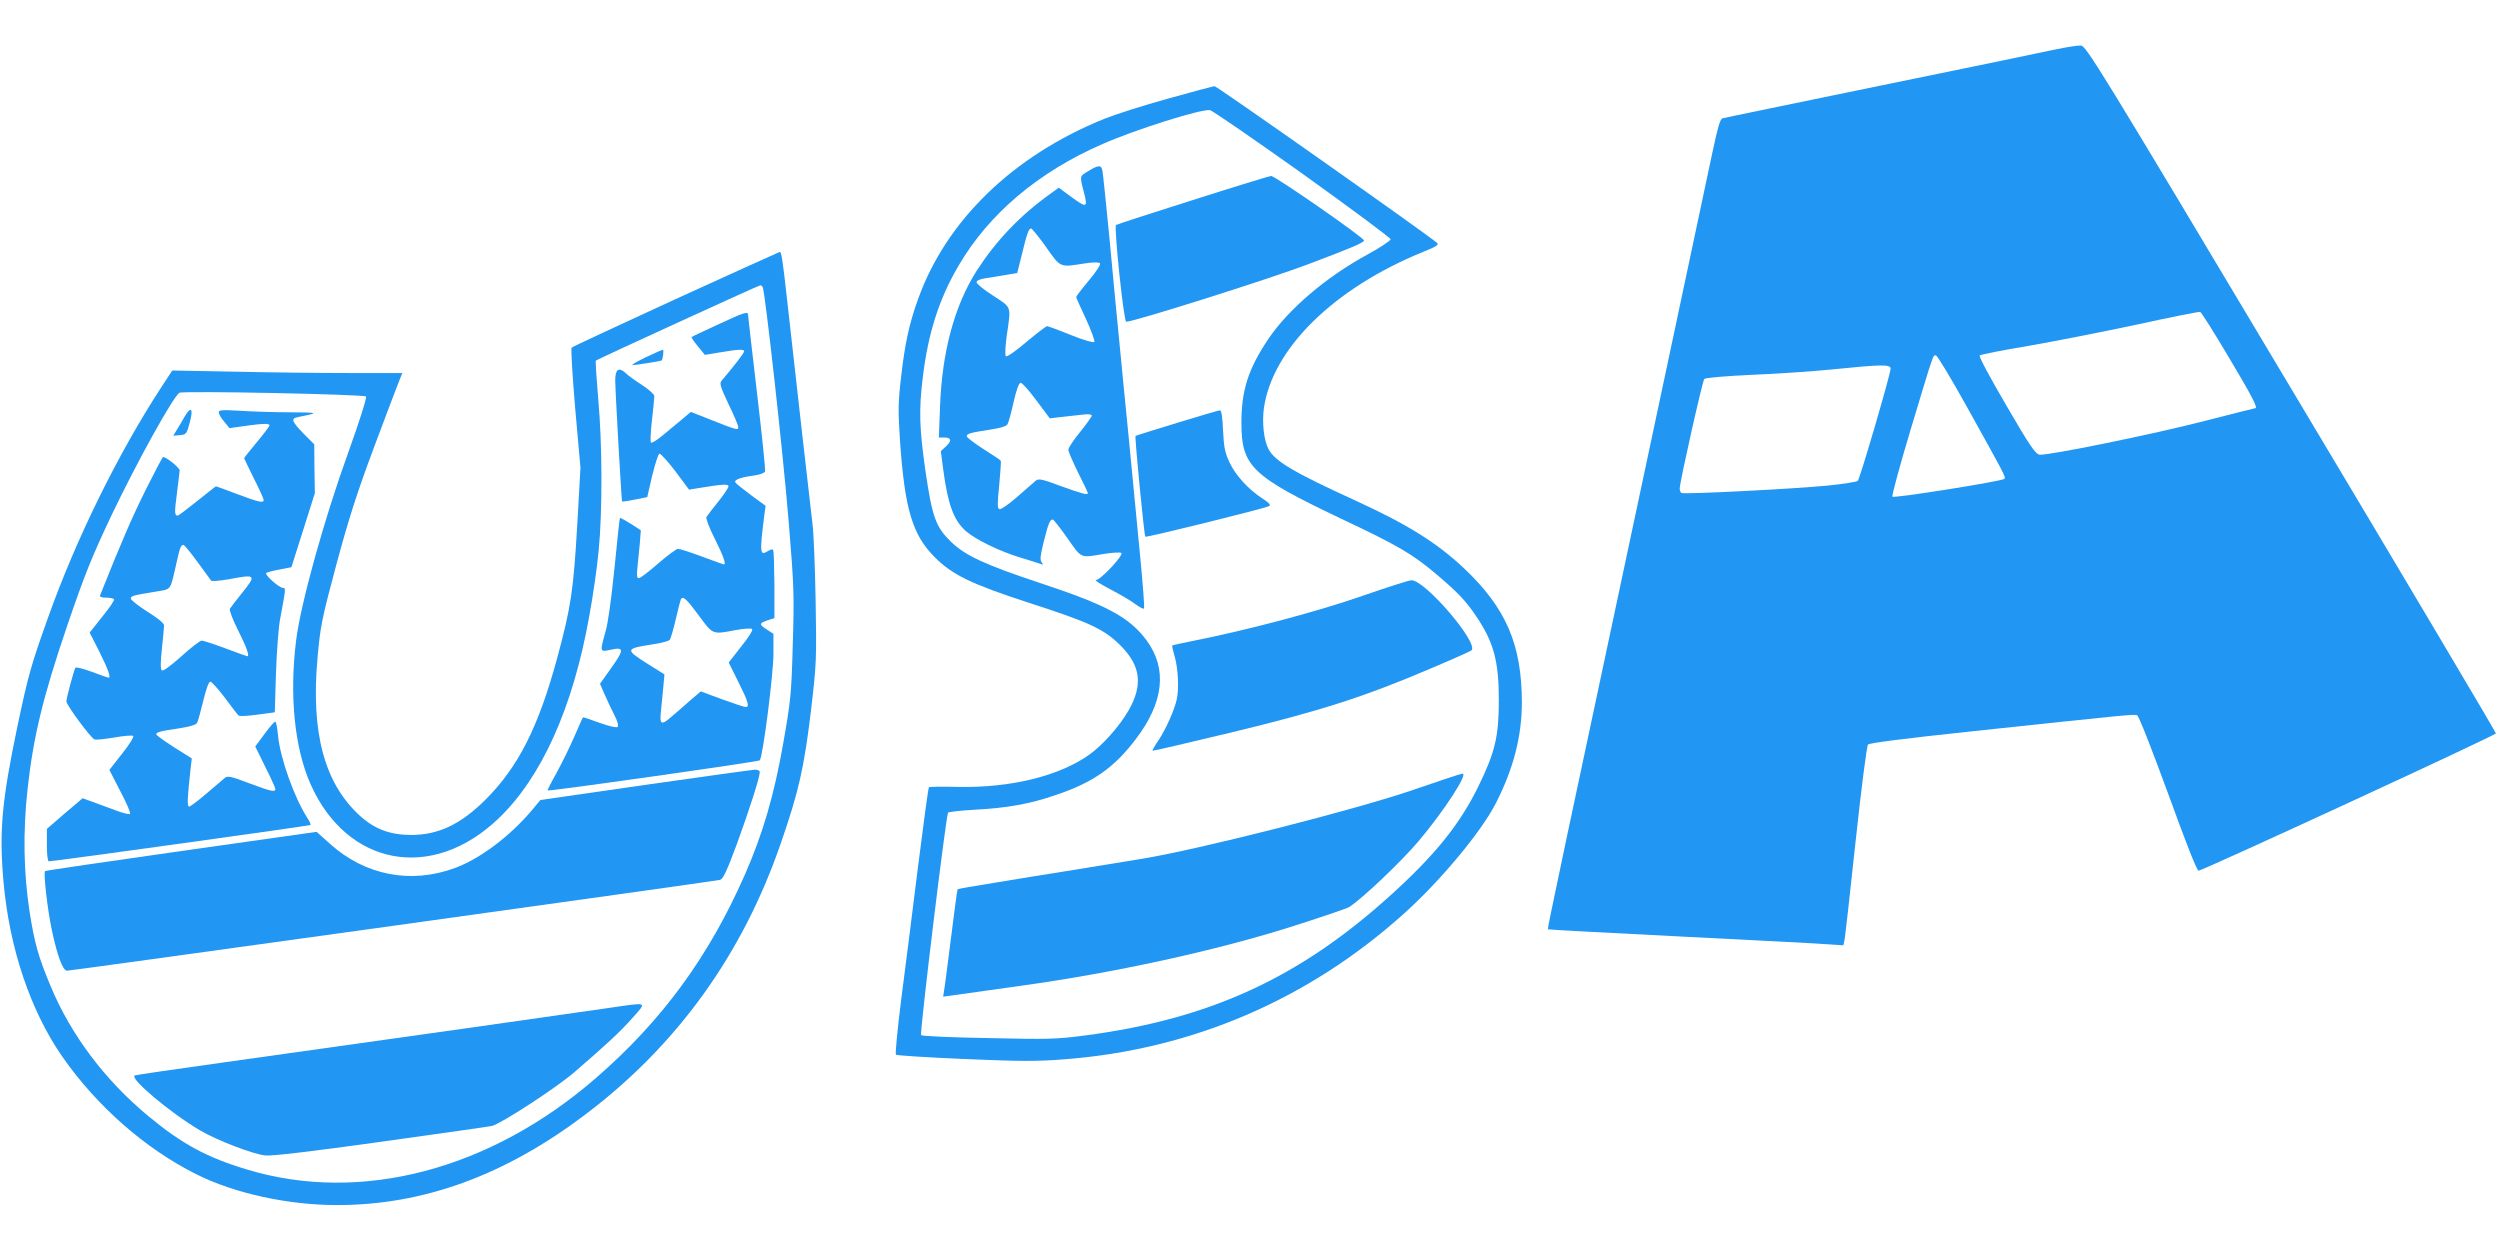 <?xml version="1.0" standalone="no"?>
<!DOCTYPE svg PUBLIC "-//W3C//DTD SVG 20010904//EN"
 "http://www.w3.org/TR/2001/REC-SVG-20010904/DTD/svg10.dtd">
<svg version="1.0" xmlns="http://www.w3.org/2000/svg"
 width="1280pt" height="640pt" viewBox="0 0 1280 640"
 preserveAspectRatio="xMidYMid meet">
<g transform="translate(0,640) scale(0.1,-0.1)"
fill="#2196f3" stroke="none">
<path d="M10515 6145 c-60 -13 -463 -97 -895 -185 -432 -89 -792 -163 -801
-166 -12 -3 -25 -49 -52 -177 -20 -94 -140 -660 -267 -1257 -512 -2402 -578
-2715 -575 -2718 1 -2 308 -18 681 -37 374 -19 714 -36 756 -40 l76 -5 6 27
c3 16 29 244 57 508 30 279 57 485 63 493 8 8 188 31 526 67 808 86 836 89
852 83 9 -4 72 -165 159 -402 95 -262 148 -396 156 -394 36 8 1523 694 1522
703 0 6 -471 800 -1048 1765 -990 1658 -1050 1755 -1077 1757 -16 1 -78 -9
-139 -22z m895 -1572 c120 -201 152 -263 137 -263 -2 0 -119 -29 -258 -65
-267 -69 -803 -178 -846 -173 -21 3 -48 41 -170 251 -86 147 -142 252 -137
257 5 5 117 27 249 49 132 23 382 72 555 109 173 38 320 67 325 65 6 -2 71
-105 145 -230z m-1340 -255 c198 -356 201 -361 192 -370 -12 -12 -564 -100
-573 -91 -4 4 39 163 96 352 121 401 111 371 127 371 7 0 78 -118 158 -262z
m-390 195 c0 -27 -157 -564 -168 -575 -5 -5 -74 -16 -153 -24 -169 -17 -737
-46 -750 -38 -5 3 -9 13 -9 22 0 33 117 553 126 562 6 6 116 15 245 21 129 5
315 18 414 28 247 25 295 26 295 4z"/>
<path d="M5980 5895 c-124 -34 -270 -81 -325 -103 -468 -189 -811 -521 -955
-925 -45 -125 -67 -227 -86 -394 -16 -135 -16 -174 -6 -330 24 -347 63 -480
176 -594 91 -92 188 -139 483 -235 313 -101 386 -135 470 -219 104 -104 116
-202 41 -333 -46 -80 -131 -176 -201 -226 -153 -109 -400 -170 -669 -165 -81
2 -150 1 -152 -2 -3 -2 -28 -186 -56 -409 -28 -223 -66 -528 -86 -679 -19
-151 -31 -277 -27 -281 4 -4 161 -14 348 -22 283 -12 368 -13 510 -2 655 49
1253 305 1744 747 187 168 395 418 470 565 90 176 133 343 133 517 -1 296 -81
482 -297 686 -138 130 -292 226 -555 346 -317 145 -414 202 -446 265 -23 45
-33 133 -23 207 43 306 359 616 817 802 65 26 80 36 70 45 -36 34 -1129 804
-1140 803 -7 -1 -114 -29 -238 -64z m688 -384 c248 -178 452 -329 452 -336 0
-7 -54 -43 -120 -79 -211 -115 -402 -278 -505 -430 -104 -154 -139 -264 -139
-431 0 -223 53 -273 509 -490 297 -140 368 -182 495 -290 107 -91 147 -134
198 -210 90 -133 116 -230 116 -430 0 -186 -19 -266 -106 -444 -95 -193 -223
-352 -453 -559 -464 -419 -921 -629 -1555 -713 -153 -20 -189 -21 -500 -14
-184 3 -339 10 -344 15 -8 8 127 1121 138 1139 3 4 63 11 133 15 169 9 284 29
420 76 188 63 297 139 407 284 145 189 164 362 56 508 -88 118 -203 180 -545
293 -283 94 -383 140 -458 213 -76 75 -94 125 -128 356 -32 223 -35 317 -14
486 27 224 83 400 183 570 155 265 407 479 738 623 170 75 505 180 549 173 11
-1 224 -148 473 -325z"/>
<path d="M5572 5524 c-45 -27 -45 -22 -21 -114 19 -74 12 -76 -69 -16 l-61 45
-43 -31 c-155 -111 -276 -238 -376 -392 -115 -180 -179 -417 -189 -698 l-6
-158 26 0 c38 0 42 -16 11 -45 l-27 -25 12 -92 c24 -181 54 -262 116 -317 50
-44 174 -104 280 -136 50 -15 97 -30 105 -33 12 -5 13 -3 3 9 -9 12 -7 34 11
106 24 95 32 113 46 113 5 0 38 -43 75 -95 74 -106 64 -102 187 -81 43 7 83 9
89 5 15 -9 -106 -139 -130 -139 -9 0 25 -22 75 -48 50 -26 108 -60 128 -76 21
-15 40 -25 43 -22 4 3 -6 131 -21 284 -15 152 -40 414 -56 582 -17 168 -39
397 -50 510 -11 113 -34 349 -50 525 -17 176 -33 330 -36 343 -6 28 -19 28
-72 -4z m-216 -389 c75 -107 69 -104 196 -84 44 7 74 7 80 1 5 -5 -16 -39 -57
-88 -36 -43 -65 -81 -65 -85 0 -3 23 -55 51 -114 27 -59 46 -112 42 -116 -5
-5 -59 11 -121 36 -61 25 -116 45 -121 45 -5 0 -53 -37 -106 -81 -56 -48 -100
-78 -105 -73 -5 5 -3 51 5 109 22 151 26 138 -70 201 -47 30 -85 61 -85 69 0
8 17 16 43 20 23 3 70 11 104 17 l61 10 23 91 c27 112 36 137 48 137 5 0 40
-43 77 -95z m-49 -786 l68 -91 50 6 c28 3 76 8 108 12 37 5 57 3 57 -4 0 -5
-27 -43 -60 -84 -33 -40 -60 -81 -60 -91 0 -9 23 -62 50 -117 28 -55 50 -102
50 -105 0 -11 -30 -3 -138 36 -99 37 -115 40 -130 27 -9 -8 -52 -45 -94 -82
-43 -38 -84 -66 -91 -63 -11 4 -11 26 -1 123 6 66 10 122 8 125 -2 4 -42 30
-89 60 -47 30 -85 59 -85 65 0 14 15 18 123 35 52 8 81 17 86 28 5 9 19 60 31
114 15 64 27 97 36 97 8 0 44 -41 81 -91z"/>
<path d="M6108 5376 c-213 -67 -390 -125 -394 -128 -11 -11 39 -490 52 -495
18 -7 732 218 934 295 222 84 276 107 284 120 6 11 -456 332 -476 331 -7 0
-187 -55 -400 -123z"/>
<path d="M6027 4235 c-115 -35 -211 -65 -213 -67 -5 -6 44 -509 50 -516 6 -5
613 145 634 157 10 6 -1 17 -35 39 -72 47 -139 120 -169 187 -23 49 -28 78
-32 162 -3 67 -8 103 -16 102 -6 0 -105 -29 -219 -64z"/>
<path d="M6975 3349 c-222 -78 -584 -174 -860 -229 -60 -12 -111 -23 -113 -25
-2 -2 4 -28 13 -59 17 -60 22 -161 10 -217 -12 -54 -54 -149 -92 -207 -20 -29
-34 -54 -32 -56 2 -1 184 41 404 94 452 109 685 184 1017 326 112 47 207 90
212 94 39 37 -239 362 -308 359 -12 0 -124 -36 -251 -80z"/>
<path d="M7245 2359 c-293 -102 -1115 -311 -1410 -358 -104 -17 -273 -44 -375
-61 -102 -16 -268 -43 -369 -60 -101 -16 -186 -31 -188 -33 -2 -2 -17 -112
-33 -243 -17 -131 -32 -254 -36 -273 l-5 -34 43 6 c24 3 187 26 363 51 467 65
978 176 1363 297 158 50 297 97 310 105 68 44 264 230 354 336 131 155 257
349 226 347 -7 0 -116 -36 -243 -80z"/>
<path d="M3460 4869 c-289 -133 -529 -244 -533 -249 -5 -4 4 -144 18 -311 l27
-304 -16 -285 c-20 -343 -32 -425 -102 -685 -97 -358 -200 -562 -370 -731
-126 -125 -240 -179 -379 -179 -107 0 -187 30 -262 98 -183 167 -252 426 -217
812 14 156 21 194 95 470 63 234 105 367 194 605 63 168 121 322 130 343 l15
37 -267 0 c-148 0 -413 3 -590 7 l-321 6 -55 -84 c-222 -340 -439 -781 -582
-1184 -88 -246 -101 -295 -156 -555 -80 -383 -94 -537 -71 -795 30 -340 138
-660 301 -895 176 -253 425 -472 686 -602 194 -98 471 -158 721 -158 442 0
859 152 1270 463 471 355 807 822 1003 1393 91 263 118 384 153 674 29 246 29
266 24 565 -3 171 -10 347 -16 392 -10 81 -91 796 -130 1148 -24 214 -29 245
-38 245 -4 -1 -243 -109 -532 -241z m445 61 c12 -20 105 -856 133 -1200 27
-331 29 -373 21 -630 -7 -256 -11 -290 -48 -501 -47 -269 -105 -467 -197 -677
-185 -420 -423 -746 -760 -1039 -543 -473 -1206 -647 -1789 -471 -205 61 -335
132 -505 273 -223 185 -396 415 -500 664 -64 153 -83 220 -109 386 -30 199
-34 405 -10 623 29 267 78 471 203 838 90 263 125 351 229 570 127 266 316
608 346 623 21 11 943 -8 955 -19 5 -5 -33 -126 -91 -287 -123 -340 -244 -775
-267 -963 -35 -281 -8 -552 75 -737 187 -418 621 -498 960 -175 221 210 382
568 465 1032 20 107 42 260 49 340 20 202 19 545 -2 777 -9 106 -15 194 -12
197 6 6 831 384 841 385 4 1 10 -3 13 -9z"/>
<path d="M3675 4738 c-71 -33 -132 -61 -134 -64 -2 -2 12 -23 32 -47 l36 -44
78 13 c96 16 123 17 123 5 0 -8 -49 -72 -116 -151 -11 -13 -5 -32 36 -119 28
-57 50 -110 50 -118 0 -17 -8 -15 -144 39 l-99 39 -51 -43 c-28 -23 -72 -60
-99 -82 -26 -21 -50 -36 -54 -32 -4 3 -2 55 5 114 7 59 12 115 12 124 0 9 -28
34 -63 57 -35 22 -73 50 -85 62 -34 31 -52 18 -52 -38 0 -53 32 -616 35 -621
1 -1 31 3 65 10 l64 13 25 109 c15 60 31 111 37 113 6 2 43 -39 82 -90 l70
-94 49 8 c120 20 153 22 153 9 0 -7 -24 -43 -53 -79 -29 -36 -56 -71 -60 -78
-4 -7 15 -57 43 -112 44 -88 59 -131 46 -131 -2 0 -52 18 -111 40 -59 22 -115
40 -124 40 -9 -1 -54 -34 -101 -75 -47 -41 -91 -75 -99 -75 -11 0 -12 12 -7
58 3 31 8 86 12 122 l5 65 -51 33 c-29 18 -54 32 -56 30 -2 -2 -14 -118 -28
-258 -16 -157 -33 -282 -46 -325 -29 -103 -29 -104 25 -92 71 16 72 2 6 -91
l-59 -83 24 -55 c13 -31 36 -78 50 -106 16 -31 22 -54 16 -60 -5 -5 -41 3 -92
21 -46 17 -84 30 -85 28 -2 -1 -22 -47 -46 -102 -24 -55 -65 -138 -91 -185
-26 -46 -46 -86 -44 -87 5 -6 1080 147 1086 154 16 17 70 443 70 544 l0 104
-36 23 c-39 26 -38 31 9 47 l32 10 0 172 c-1 95 -3 175 -7 178 -3 4 -15 1 -27
-7 -41 -25 -42 -10 -17 190 l6 42 -75 55 c-40 30 -77 59 -80 65 -8 13 26 26
93 35 31 4 56 13 59 21 3 8 -16 188 -41 401 -25 214 -46 394 -46 401 0 19 -17
14 -155 -50z m-98 -1488 c74 -101 69 -99 190 -76 39 7 76 10 83 6 7 -4 -11
-35 -54 -89 l-65 -83 49 -99 c51 -101 59 -129 38 -129 -7 0 -62 18 -122 40
l-108 40 -55 -47 c-30 -27 -71 -62 -92 -80 -55 -49 -65 -44 -57 25 3 31 9 87
12 123 l6 66 -86 54 c-117 74 -116 78 26 100 43 6 82 17 87 23 5 6 19 54 31
106 12 52 24 98 26 102 11 18 28 3 91 -82z"/>
<path d="M3305 4570 c-44 -21 -74 -39 -66 -39 13 -1 143 20 148 23 7 5 13 56
7 55 -5 0 -45 -18 -89 -39z"/>
<path d="M946 4268 c-10 -18 -28 -48 -39 -66 l-20 -33 34 3 c32 3 35 6 51 66
19 70 6 85 -26 30z"/>
<path d="M1120 4289 c0 -8 12 -30 28 -48 l27 -33 78 11 c93 13 127 14 127 3 0
-4 -29 -43 -65 -86 -36 -43 -65 -80 -65 -82 0 -2 23 -49 50 -104 28 -55 50
-104 50 -110 0 -17 -26 -11 -135 30 -58 22 -107 40 -109 40 -2 0 -45 -34 -96
-75 -51 -41 -96 -75 -100 -75 -17 0 -17 16 -4 115 7 55 13 107 14 116 0 14
-68 69 -85 69 -3 0 -43 -76 -90 -170 -69 -139 -125 -268 -232 -537 -4 -9 6
-13 30 -13 20 0 38 -4 41 -8 3 -5 -24 -45 -60 -89 l-65 -82 51 -100 c44 -89
59 -131 46 -131 -3 0 -41 13 -85 30 -44 16 -82 26 -85 21 -8 -13 -46 -155 -46
-172 0 -19 125 -188 144 -195 8 -3 53 2 102 10 48 9 92 12 96 8 5 -5 -21 -46
-57 -91 l-65 -83 56 -109 c32 -60 54 -112 50 -116 -3 -4 -33 3 -66 15 -33 12
-86 32 -119 44 l-58 21 -92 -78 -91 -79 0 -83 c0 -47 4 -83 10 -83 27 0 1335
182 1339 186 3 3 -3 17 -13 32 -69 107 -142 310 -153 430 -3 34 -9 65 -13 67
-4 2 -28 -25 -55 -62 l-48 -65 51 -104 c29 -57 52 -109 52 -114 0 -17 -23 -12
-135 30 -92 35 -110 39 -124 27 -9 -7 -51 -43 -94 -80 -43 -37 -83 -67 -89
-67 -11 0 -8 52 8 196 l6 51 -91 57 c-50 32 -91 62 -91 66 0 11 20 17 118 31
56 9 86 18 91 28 5 9 19 60 32 114 14 59 28 97 36 97 6 0 40 -37 74 -82 34
-46 65 -87 70 -91 4 -5 47 -3 97 4 l89 12 6 201 c4 112 13 237 22 281 28 150
29 155 14 155 -20 0 -95 67 -86 76 4 4 35 12 68 18 l61 12 60 189 60 190 -2
125 -1 125 -55 55 c-59 61 -66 77 -31 84 114 23 113 24 -39 25 -83 0 -199 4
-257 8 -90 5 -107 4 -107 -8z m-109 -766 c35 -48 67 -91 70 -96 3 -4 43 -1 89
7 142 27 145 24 67 -73 -29 -36 -56 -71 -60 -78 -4 -7 15 -57 43 -112 44 -88
59 -131 46 -131 -2 0 -52 18 -111 40 -59 22 -114 40 -122 40 -9 0 -56 -36
-105 -81 -60 -53 -94 -77 -100 -71 -7 7 -6 45 1 111 6 56 11 109 11 119 0 11
-32 37 -85 70 -47 30 -85 60 -85 67 0 14 7 16 128 36 82 14 72 0 107 153 16
73 22 86 34 86 5 0 37 -39 72 -87z"/>
<path d="M3301 2381 l-534 -77 -46 -55 c-111 -131 -262 -245 -391 -293 -227
-84 -462 -38 -642 125 l-67 60 -691 -98 c-380 -54 -695 -100 -699 -103 -10 -6
12 -196 34 -300 28 -134 57 -210 78 -210 21 0 3310 457 3343 465 16 4 34 41
88 187 64 176 116 338 116 365 0 8 -11 13 -27 12 -16 -1 -268 -36 -562 -78z"/>
<path d="M3115 1239 c-127 -19 -1122 -160 -1980 -280 -236 -33 -436 -62 -444
-65 -34 -11 178 -190 334 -282 85 -50 269 -121 333 -128 30 -4 242 21 592 70
300 42 555 78 568 81 47 11 326 193 420 273 176 152 237 209 301 281 74 84 83
80 -124 50z"/>
</g>
</svg>
